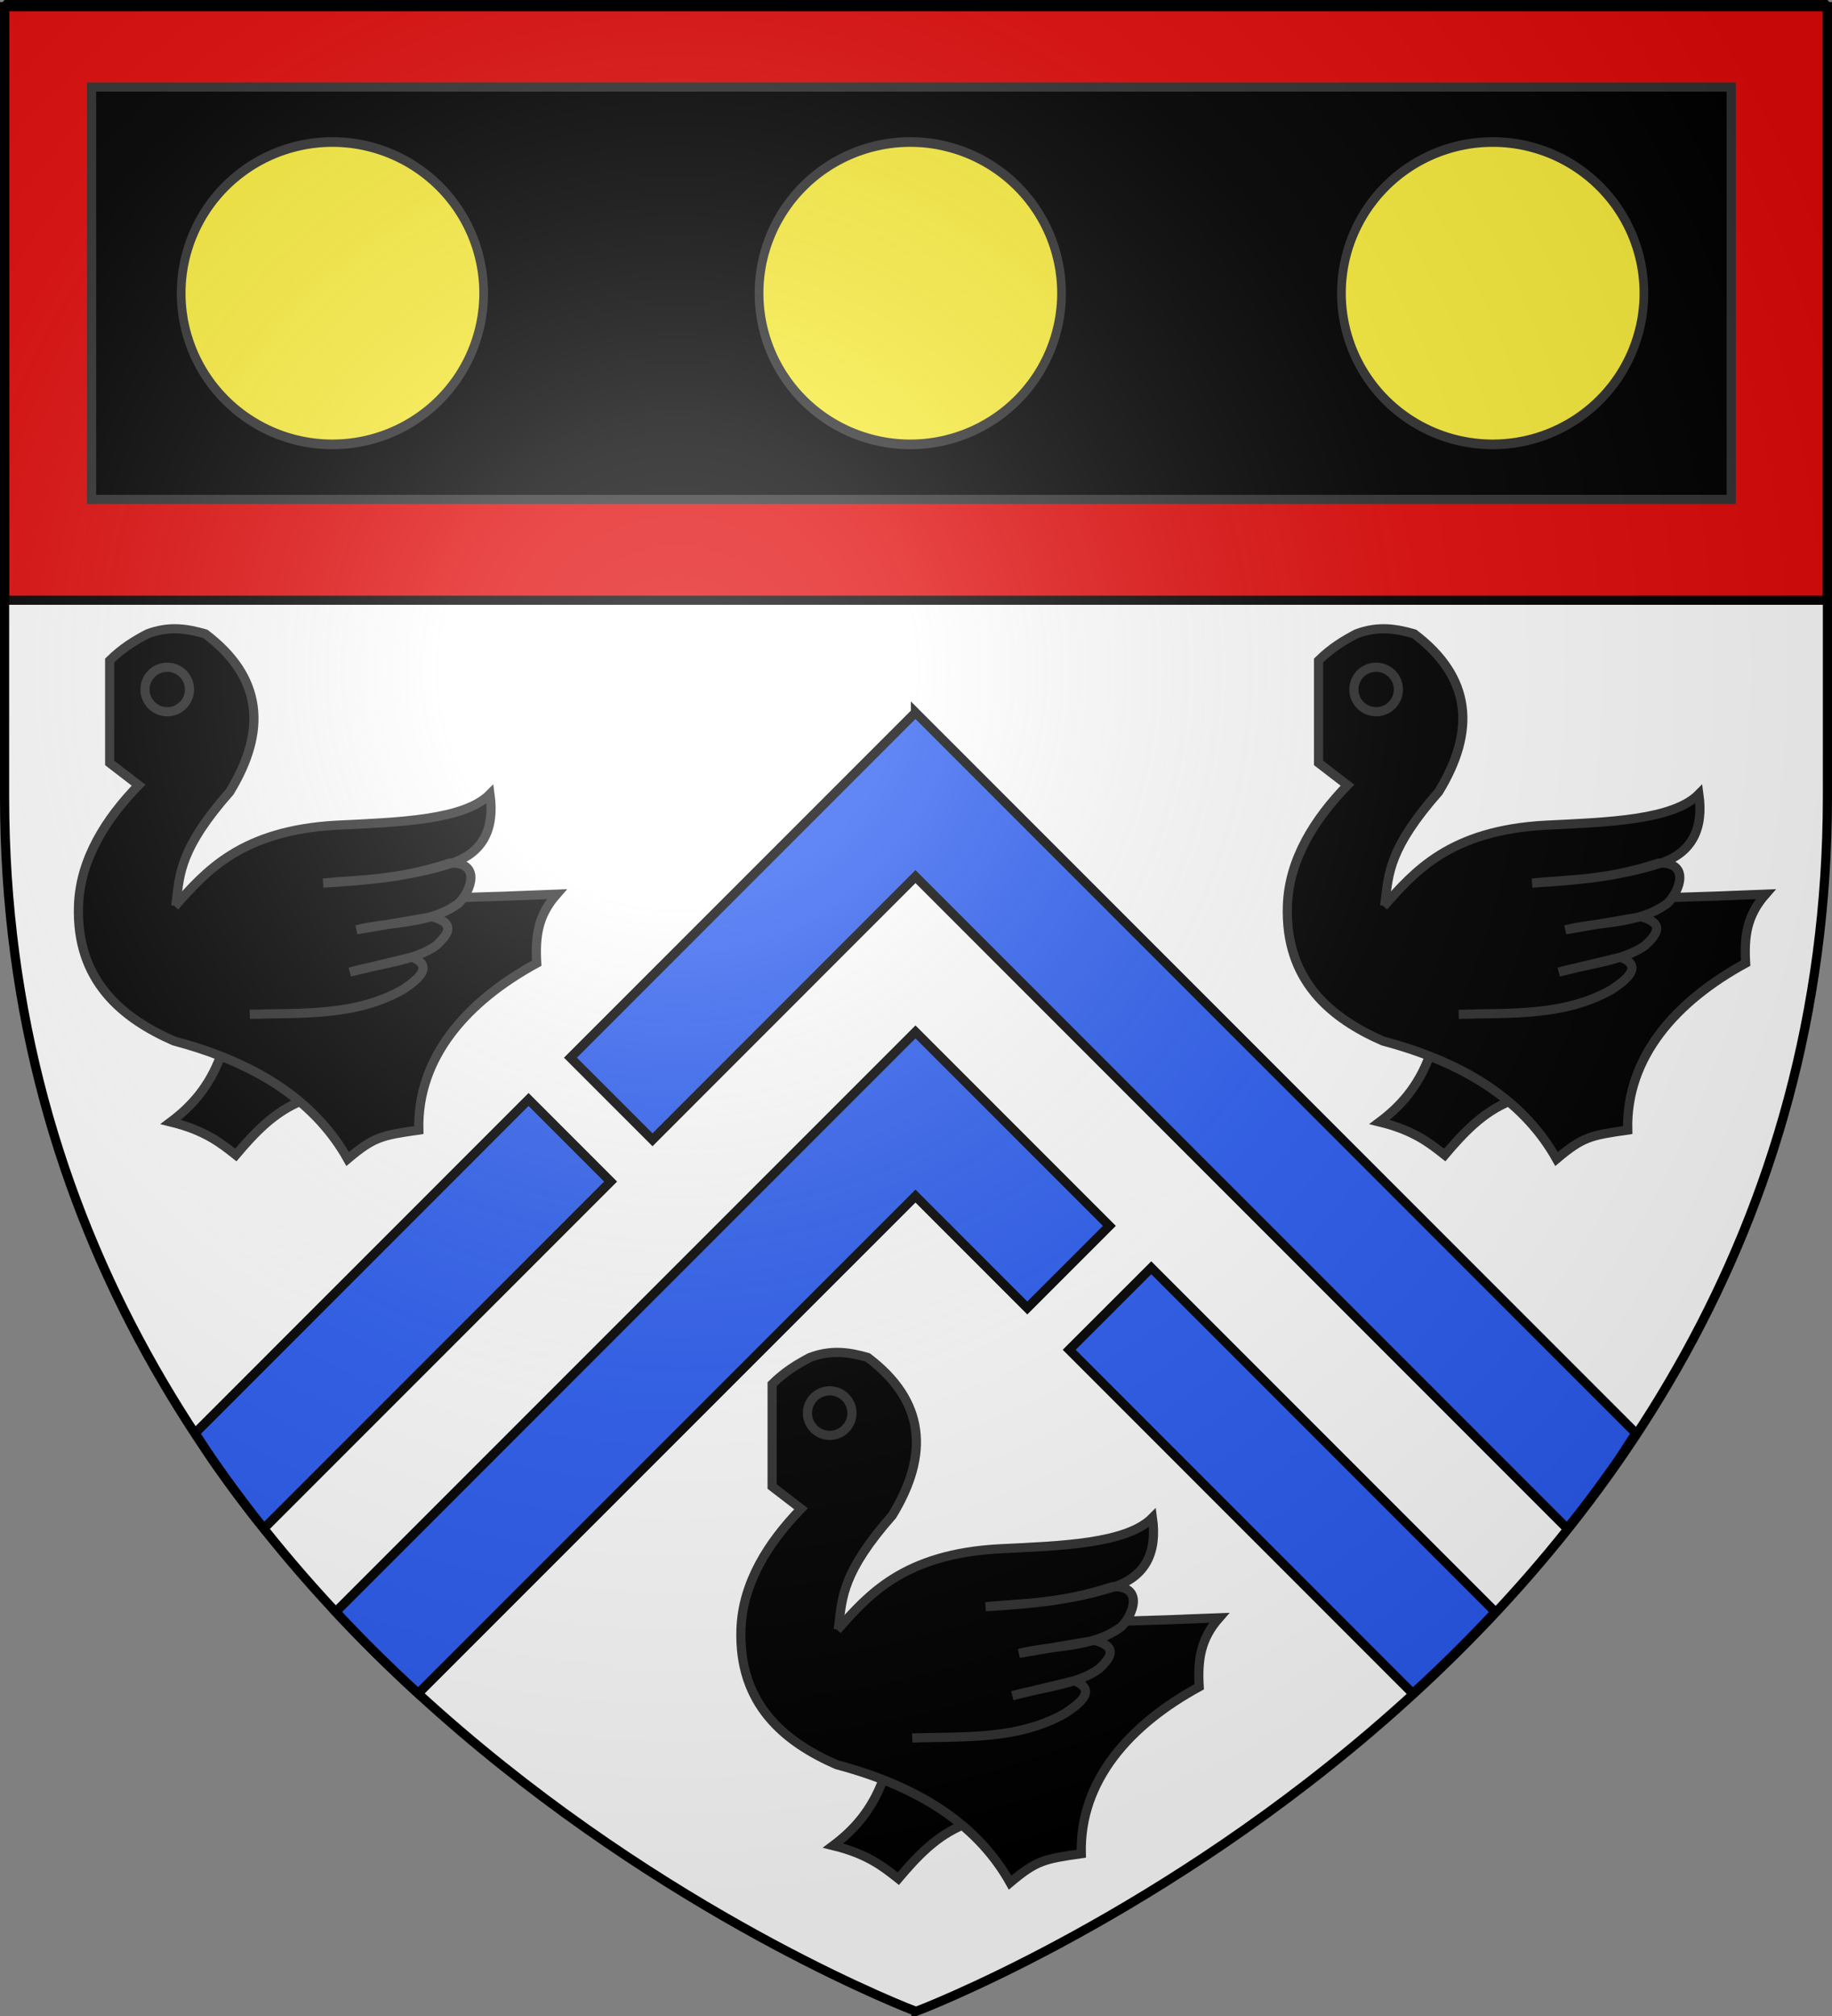 <svg xmlns="http://www.w3.org/2000/svg" xmlns:xlink="http://www.w3.org/1999/xlink" width="600" height="660" version="1.0"><rect width="100%" height="100%" fill="#808080" stroke="none"/><defs><linearGradient id="b"><stop offset="0" style="stop-color:white;stop-opacity:.314"/><stop offset=".19" style="stop-color:white;stop-opacity:.251"/><stop offset=".6" style="stop-color:#6b6b6b;stop-opacity:.125"/><stop offset="1" style="stop-color:black;stop-opacity:.125"/></linearGradient><linearGradient id="a"><stop offset="0" style="stop-color:#fd0000;stop-opacity:1"/><stop offset=".5" style="stop-color:#e77275;stop-opacity:.659"/><stop offset="1" style="stop-color:black;stop-opacity:.323"/></linearGradient><radialGradient xlink:href="#b" id="e" cx="221.445" cy="226.331" r="300" fx="221.445" fy="226.331" gradientTransform="matrix(1.353 0 0 1.349 -76.13 -77.286)" gradientUnits="userSpaceOnUse"/></defs><g style="display:inline"><path d="M301.5 666.961S600 554.641 600 269.189V10.637H3V269.19c0 285.452 298.5 397.772 298.5 397.772z" style="fill:#fff;fill-opacity:1;fill-rule:evenodd;stroke:none;stroke-width:1px;stroke-linecap:butt;stroke-linejoin:miter;stroke-opacity:1;display:inline" transform="translate(-1.5 -8.461)"/><path d="M3 9.961h597v195H3z" style="opacity:1;fill:#e20909;fill-opacity:1;fill-rule:nonzero;stroke:#000;stroke-width:3;stroke-linecap:round;stroke-linejoin:bevel;stroke-miterlimit:4;stroke-dasharray:none;stroke-dashoffset:0;stroke-opacity:1" transform="translate(-1.5 -8.461)"/><path d="M31.5 36.961h537v135h-537z" style="fill:#000;fill-opacity:1;stroke:#313131;stroke-width:3;stroke-miterlimit:4;stroke-dasharray:none;stroke-opacity:1;display:inline" transform="translate(-1.5 -8.461)"/><g style="stroke:#000;stroke-width:3;stroke-miterlimit:4;stroke-dasharray:none;stroke-opacity:1;display:inline"><path d="m300 233.438-113 113 26.875 26.875L300 287.156l213.406 213.406c1.173-1.471 2.372-2.88 3.532-4.375a424.815 424.815 0 0 0 12.343-16.718c2.294-3.276 4.438-6.72 6.657-10.094L300 233.437zM86.594 500.563 200.156 387l-26.875-26.875-109.219 109.25c2.219 3.374 4.363 6.818 6.657 10.094a424.816 424.816 0 0 0 12.344 16.719c1.159 1.494 2.358 2.903 3.53 4.375z" style="fill:#2b5df2;fill-opacity:1;stroke:#000;stroke-width:3;stroke-miterlimit:4;stroke-dasharray:none;stroke-opacity:1" transform="translate(-.171 -.175)"/><g style="stroke:#000;stroke-width:3;stroke-miterlimit:4;stroke-dasharray:none;stroke-opacity:1"><path d="M489.875 527.875 377.219 415.219l-26.875 26.844 112.531 112.53.344-.312a502.648 502.648 0 0 0 13.875-13.218 484.541 484.541 0 0 0 12.781-13.188zM137.125 554.594 300 391.75l36.625 36.625L363.5 401.5 300 338 110.125 527.875c4.218 4.51 8.485 8.93 12.781 13.188 4.591 4.55 9.23 8.952 13.875 13.218l.344.313z" style="fill:#2b5df2;fill-opacity:1;stroke:#000;stroke-width:3;stroke-miterlimit:4;stroke-dasharray:none;stroke-opacity:1" transform="translate(-.171 -.175)"/></g></g></g><g style="display:inline" transform="translate(-1.5 -8.461)"><g id="d" style="fill:#000;fill-opacity:1;stroke:#313131;stroke-width:2.848;stroke-miterlimit:4;stroke-dasharray:none;stroke-opacity:1;display:inline"><path d="M-143.977 278.607c-3.567 9.659-9.168 15.76-15.529 20.53 10.376 2.517 15.384 6.376 20.267 10.266 5.834-6.878 11.933-13.423 20.53-16.846l.264-13.687-25.532-.263z" style="fill:#000;fill-opacity:1;fill-rule:evenodd;stroke:#313131;stroke-width:2.848;stroke-linecap:butt;stroke-linejoin:miter;stroke-miterlimit:4;stroke-dasharray:none;stroke-opacity:1" transform="matrix(1.053 0 0 1.053 225.356 60.784)"/><path d="M-178.483 155.68c3.92-3.881 7.84-6.244 11.76-8.3 6.859-2.59 12.514-1.568 17.987 0 17.877 13.495 19.24 30.088 7.61 49.117-15.363 17.442-15.557 25.404-16.603 33.898 37.336.007 75.49-.26 118.297-2.076-5.844 6.649-6.691 13.027-6.227 21.446-21.499 11.734-37.238 29.115-36.665 51.885-11.647 1.67-13.968 2.124-22.137 8.993-9.307-16.562-26.219-29.32-53.96-36.665-16.147-7.057-30.589-18.776-29.747-42.2.514-14.312 8.492-26.884 18.678-37.357l-8.993-6.917V155.68z" style="fill:#000;fill-opacity:1;fill-rule:evenodd;stroke:#313131;stroke-width:2.848;stroke-linecap:butt;stroke-linejoin:miter;stroke-miterlimit:4;stroke-dasharray:none;stroke-opacity:1" transform="matrix(1.053 0 0 1.053 225.356 60.784)"/><path d="M-155.654 164.674a6.918 6.918 0 1 1-13.836 0 6.918 6.918 0 1 1 13.836 0z" style="fill:#000;fill-opacity:1;fill-rule:nonzero;stroke:#313131;stroke-width:2.848;stroke-linecap:butt;stroke-linejoin:miter;marker:none;marker-start:none;marker-mid:none;marker-end:none;stroke-miterlimit:4;stroke-dasharray:none;stroke-dashoffset:0;stroke-opacity:1;visibility:visible;display:inline;overflow:visible" transform="matrix(1.053 0 0 1.053 227.463 60.784)"/><path d="M-158.235 232.123c9.673-10.944 20.64-23.617 50.315-25.25 19.6-.949 39.726-1.574 47.734-9.684 1.497 10.704-2.03 18.11-11.76 21.445-13.157 4.26-26.623 5.424-40.125 6.226 12.183-1.182 22.672-.792 39.432-6.226 9.749-.277 6.688 8.464 2.768 12.453-9.06 6.791-21.179 5.629-31.823 8.301l23.521-4.053c7.66 2.116 4.785 5.57 1.35 8.862-6.654 4.843-17.705 5.756-26.946 8.335l19.238-4.643c6.895 2.705 2.422 6.623-2.669 10.012-14.835 8.523-31.99 7.248-47.7 7.775" style="fill:#000;fill-opacity:1;fill-rule:evenodd;stroke:#313131;stroke-width:2.848;stroke-linecap:butt;stroke-linejoin:miter;stroke-miterlimit:4;stroke-dasharray:none;stroke-opacity:1" transform="matrix(1.053 0 0 1.053 225.356 60.784)"/></g><path id="c" d="M865.714 98.571a65 58.571 0 1 1-130 0 65 58.571 0 1 1 130 0z" style="display:inline;fill:#fcef3c;fill-opacity:1;stroke:#313131;stroke-width:3.74;stroke-miterlimit:4;stroke-dasharray:none;stroke-opacity:1" transform="matrix(.762 0 0 .845 -499.775 21.156)"/><use xlink:href="#c" width="600" height="660" transform="matrix(-1 0 0 1 410 0)"/><use xlink:href="#c" width="600" height="660" transform="translate(380)"/><use xlink:href="#d" width="600" height="660" transform="translate(216.965 236.9)"/><use xlink:href="#d" width="600" height="660" transform="translate(395.925)"/></g><g style="display:inline"><path d="M301.5 666.961S600 554.641 600 269.189V10.638H3v258.551c0 285.452 298.5 397.772 298.5 397.772z" style="opacity:1;fill:url(#e);fill-opacity:1;fill-rule:evenodd;stroke:none;stroke-width:1px;stroke-linecap:butt;stroke-linejoin:miter;stroke-opacity:1" transform="translate(-1.5 -8.461)"/></g><g style="display:inline"><path d="M301.5 666.961S3 554.641 3 269.189V10.637h597V269.19c0 285.452-298.5 397.772-298.5 397.772z" style="opacity:1;fill:none;fill-opacity:1;fill-rule:evenodd;stroke:#000;stroke-width:3;stroke-linecap:butt;stroke-linejoin:miter;stroke-miterlimit:4;stroke-dasharray:none;stroke-opacity:1" transform="translate(-1.5 -8.461)"/></g></svg>